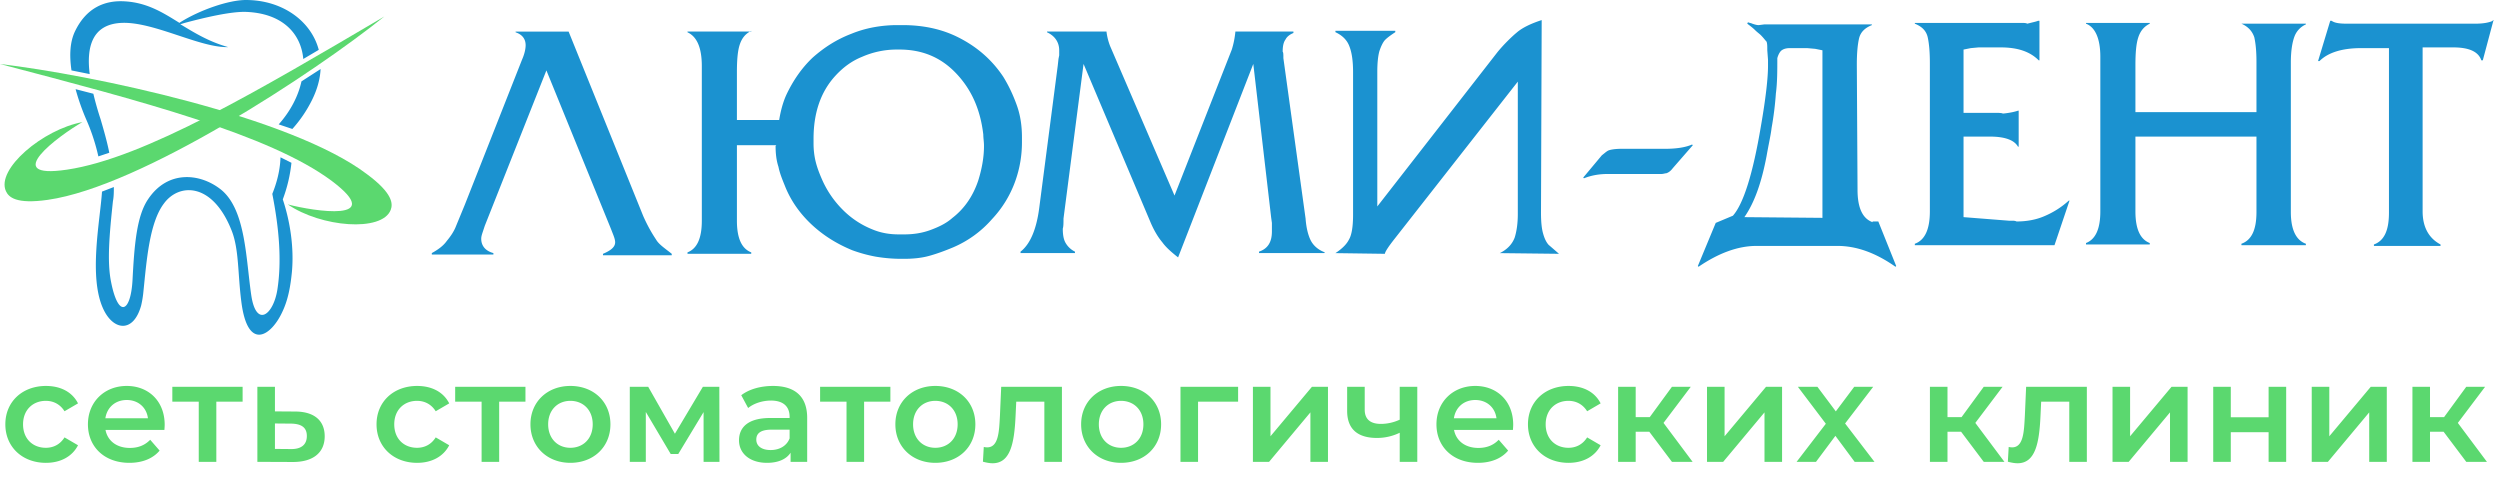 <svg width="249" height="48" fill="none" xmlns="http://www.w3.org/2000/svg"><path fill-rule="evenodd" clip-rule="evenodd" d="m149.381 25.211 5.895.069-1.034-.895c-.23-.253-.414-.632-.552-1.137-.138-.482-.207-1.17-.207-2.066L153.552 2c-1.126.367-1.953.78-2.482 1.24-.253.206-.563.493-.93.86-.368.368-.701.735-1 1.103l-11.961 15.359V7.166c0-.873.069-1.562.207-2.067.16-.482.333-.838.517-1.067.183-.207.54-.482 1.068-.827v-.137h-5.963v.137c.689.322 1.149.78 1.379 1.378.252.62.379 1.48.379 2.583v14.223c0 1.193-.138 2.02-.414 2.479-.23.46-.678.907-1.344 1.343l4.929.069c0-.184.345-.712 1.034-1.584L151.174 8.13v13.19c0 .895-.104 1.676-.311 2.341-.252.666-.746 1.183-1.482 1.55zm-48.093-14.688c.356 1.002.499 2.077.499 3.151v.502c0 1.29-.214 2.579-.642 3.796a10.852 10.852 0 0 1-2.354 3.868 10.686 10.686 0 0 1-3.852 2.794c-.856.358-1.64.645-2.425.86-.785.215-1.641.286-2.497.286h-.214c-.856 0-1.712-.071-2.568-.215a14.398 14.398 0 0 1-2.354-.644c-1.57-.645-2.925-1.505-4.066-2.579-1.141-1.075-1.998-2.292-2.568-3.653l-.121-.302-.002-.002v-.002c-.242-.598-.468-1.159-.59-1.772-.215-.644-.286-1.36-.286-2.077l.057-.057.014-.015h-3.923v7.522c0 1.79.5 2.793 1.427 3.152v.143h-6.349v-.143c.927-.358 1.427-1.361 1.427-3.152V6.583c0-1.863-.5-2.937-1.427-3.367v-.072h6.216c-.494.285-.812.697-1.009 1.29-.214.644-.285 1.576-.285 2.793v4.728h4.209c.142-.86.356-1.719.713-2.507.642-1.361 1.498-2.65 2.64-3.725 1.14-1.003 2.353-1.79 3.852-2.364a11.258 11.258 0 0 1 2.21-.645 13.08 13.08 0 0 1 2.355-.214h.5c1.997 0 3.851.358 5.563 1.217 1.855.932 3.353 2.221 4.494 3.94.571.931.999 1.863 1.356 2.866zM74.69 3.144c.043-.025.087-.048.133-.071v.071h-.133zm20.178 18.553c1.212-.931 2.068-2.22 2.568-3.725.356-1.146.57-2.292.57-3.438 0-.225-.02-.43-.038-.626a5.51 5.51 0 0 1-.033-.52c-.285-2.436-1.141-4.441-2.71-6.089-1.499-1.576-3.353-2.364-5.636-2.364h-.285a8.59 8.59 0 0 0-3.425.716c-1.07.43-1.925 1.075-2.71 1.935-1.427 1.575-2.14 3.653-2.14 6.232v.501c0 .573.071 1.218.214 1.79.142.574.357 1.147.642 1.792a9.827 9.827 0 0 0 2.069 3.008 8.688 8.688 0 0 0 2.924 1.934c.856.359 1.712.502 2.64.502h.57c.928 0 1.784-.143 2.568-.43.785-.287 1.57-.645 2.212-1.218zm-30.817-.214c.5 1.146.999 1.934 1.284 2.363.222.39.615.692 1.113 1.076.144.11.297.229.457.357v.143h-6.848v-.143c.856-.358 1.212-.716 1.212-1.146 0-.274-.125-.59-.28-.98l-.148-.381-6.42-15.76-6.135 15.473-.214.645c-.07.215-.142.43-.142.645 0 .716.428 1.218 1.212 1.432v.144h-6.134v-.144c.642-.358 1.141-.716 1.498-1.217.356-.43.713-.932.927-1.505l.856-2.077 5.707-14.47c.285-.645.357-1.146.357-1.433 0-.644-.357-1.074-1-1.289v-.072h5.28l7.418 18.339zm66.485 2.435c-.214-.43-.428-1.146-.5-2.149l-2.211-15.974c0-.358 0-.573-.071-.645 0-.501.071-.931.285-1.218.143-.286.428-.501.785-.644v-.144h-5.779a8.772 8.772 0 0 1-.356 1.791l-5.707 14.542-6.42-14.9a5.979 5.979 0 0 1-.357-1.433h-5.92v.072c.784.358 1.212 1.003 1.212 1.79v.502l-.071.358-.071.645-1.855 14.255c-.285 2.15-.927 3.582-1.855 4.298v.143h5.422v-.143a2.173 2.173 0 0 1-.928-.86c-.214-.358-.285-.86-.285-1.432.071-.215.071-.573.071-1.003l1.998-15.401 6.634 15.687c.356.86.784 1.576 1.212 2.078.357.501.928 1.003 1.57 1.504l7.49-19.27 1.783 15.33.071.502v.86c0 1.074-.427 1.719-1.284 2.005v.143h6.492l.071-.071c-.784-.287-1.212-.788-1.426-1.218zM248.283 2.072c-.285.143-.856.286-1.712.286h-12.84c-.713 0-1.212-.071-1.498-.286h-.142l-1.213 4.011h.143c.856-.86 2.282-1.29 4.137-1.29h2.782v16.405c0 1.79-.499 2.793-1.498 3.151v.144h6.634v-.143c-1.213-.645-1.783-1.791-1.783-3.296V4.722h3.067c1.569 0 2.497.43 2.782 1.29h.143L248.355 2h-.072v.072zm-25.037.286c.642.287 1.07.717 1.284 1.361.142.645.214 1.433.214 2.436v5.014h-12.056V6.513c0-1.218.072-2.149.286-2.794.214-.644.57-1.074 1.141-1.36v-.072h-6.349v.071c.927.358 1.427 1.505 1.427 3.295v15.402c0 1.79-.5 2.793-1.427 3.151v.144h6.349v-.144c-.927-.358-1.427-1.36-1.427-3.151v-7.45h12.056v7.521c0 1.791-.5 2.794-1.498 3.152v.143h6.42v-.143c-.999-.358-1.498-1.433-1.498-3.152v-14.9c0-1.146.142-2.005.356-2.578a2.131 2.131 0 0 1 1.142-1.218v-.072h-6.42zm-22.4 19.7c.928 0 1.855-.144 2.711-.502a8.584 8.584 0 0 0 2.497-1.576h.071l-1.498 4.441h-13.91v-.143c.999-.358 1.498-1.433 1.498-3.224V6.298c0-1.075-.071-1.934-.214-2.579-.143-.645-.571-1.074-1.284-1.36v-.073h10.7c.214 0 .357 0 .499.072l.428-.105c.326-.078.54-.13.642-.181h.143v3.94h-.071c-.856-.86-2.069-1.29-3.781-1.29h-2.211l-.785.072-.713.143v6.304h3.138c.357 0 .642 0 .785.071.785-.071 1.284-.215 1.498-.286h.071v3.581h-.071c-.357-.644-1.284-1.002-2.782-1.002h-2.639v8.022l4.565.359h.357a.77.77 0 0 1 .356.071zm-35.024-7.236h-4.352c-.571 0-.999.072-1.213.144-.152.05-.304.174-.483.319-.072.058-.148.12-.23.182l-1.855 2.22.072.072c.713-.286 1.498-.43 2.354-.43h5.35c.118 0 .214-.021.3-.04.071-.017.135-.031.199-.031.214-.072.428-.215.642-.502l1.998-2.292-.072-.072c-.642.287-1.569.43-2.71.43zm19.188 4.084c0 1.79.5 2.865 1.498 3.223v-.072h.571l1.783 4.442-.071.071c-1.926-1.36-3.852-2.077-5.778-2.077h-8.061c-1.855 0-3.781.716-5.778 2.077l-.071-.071 1.783-4.298 1.712-.717c1.07-1.217 1.997-4.226 2.782-8.882.499-2.866.713-4.871.713-6.017V5.94l-.071-.931c0-.43 0-.645-.071-.86-.059-.06-.118-.13-.188-.215-.098-.118-.216-.262-.383-.43-.064-.064-.143-.128-.229-.2-.106-.086-.224-.183-.342-.301-.214-.215-.499-.43-.784-.645l.071-.143c.071.036.143.054.214.072.071.018.143.035.214.071.214.072.428.144.642.144l.571-.072h10.7v.072c-.713.286-1.141.716-1.284 1.36-.143.645-.214 1.505-.214 2.58l.071 12.463zm-3.495 2.793V5.009l-.713-.144-.785-.071h-1.784c-.428 0-.713.143-.856.286-.142.144-.285.43-.356.717 0 1.217 0 2.435-.143 3.51a32.205 32.205 0 0 1-.428 3.438c-.043.394-.14.896-.258 1.505-.075.386-.158.816-.241 1.289-.5 2.65-1.213 4.656-2.212 6.089l7.776.07z" fill="#1B92D0"/><path fill-rule="evenodd" clip-rule="evenodd" d="M28.665 20.36c3.311 2.277 9.389 2.778 10.25.546.227-.592.227-1.64-2.358-3.553C29.028 11.614 8.981 7.424 0 6.376c13.879 3.644 26.851 7.015 33.065 11.66 5.488 4.145-1.814 3.006-4.4 2.323z" fill="#5BD86F"/><path fill-rule="evenodd" clip-rule="evenodd" d="M8.21 12.16c-3.947.73-8.618 4.692-7.62 6.878.272.593.997 1.321 4.172.866C14.06 18.583 31.25 7.287 38.281 1.64 25.898 8.927 14.378 15.76 6.667 16.898-.09 17.9 5.897 13.482 8.21 12.16z" fill="#5BD86F"/><path fill-rule="evenodd" clip-rule="evenodd" d="M22.723 4.691c-2.767.091-7.348-2.505-10.523-2.414-3.13.091-3.583 2.55-3.265 5.102L7.12 7.014c-.226-1.548-.136-2.824.318-3.826C8.572.774 10.432 0 12.473.137c2.177.136 3.719 1.093 5.397 2.14l.136-.09C19.911 1.001 22.768 0 24.492 0c3.583 0 6.486 2.05 7.257 4.965l-1.542.91c-.227-2.55-2.087-4.554-5.715-4.69-1.497-.046-4.037.546-6.078 1.092l-.453.137c1.36.82 2.812 1.73 4.762 2.277zm9.207 2.187c-.045.956-.317 2.004-.861 3.097a12.84 12.84 0 0 1-1.95 2.87l-1.361-.456c1.179-1.321 1.95-2.824 2.267-4.282l1.905-1.23zm-2.902 9.337a14.688 14.688 0 0 1-.862 3.643c.726 2.186 1.134 4.783.907 7.242-.136 1.367-.363 2.733-.953 3.963-1.088 2.368-3.447 4.008-4.082-1.002-.362-2.779-.226-5.193-.952-7.06-1.905-4.873-5.261-4.782-6.758-2.733-1.452 1.913-1.724 5.694-2.041 8.745a10.233 10.233 0 0 1-.227 1.412c-.771 2.778-2.767 2.505-3.765.364-1.496-3.188-.317-8.836-.136-11.705l1.18-.456c0 .456 0 .957-.091 1.413-.363 3.415-.59 6.057-.181 8.061.725 3.644 1.95 3.006 2.131-.182.182-3.507.408-6.377 1.542-8.062 1.996-3.006 5.307-2.596 7.348-.91 2.404 2.049 2.404 6.877 2.948 10.52.5 3.189 2.177 1.914 2.586-.591.453-2.87.181-6.104-.5-9.565.454-1.139.772-2.323.817-3.644l1.089.547zm-19.231-.638c-.273-1.23-.68-2.46-1.134-3.507a22.717 22.717 0 0 1-1.134-3.188l1.769.455c.226.957.498 1.867.725 2.55.318 1.094.635 2.187.862 3.326l-1.088.364z" fill="#1B92D0"/><path d="M4.578 46.098c1.456 0 2.618-.63 3.192-1.75l-1.344-.784c-.448.714-1.12 1.036-1.862 1.036-1.288 0-2.268-.882-2.268-2.338 0-1.442.98-2.338 2.268-2.338.742 0 1.414.322 1.862 1.036l1.344-.784c-.574-1.134-1.736-1.736-3.192-1.736-2.366 0-4.046 1.582-4.046 3.822s1.68 3.836 4.046 3.836zM16.402 42.304c0-2.338-1.596-3.864-3.78-3.864-2.226 0-3.864 1.596-3.864 3.822s1.624 3.836 4.13 3.836c1.288 0 2.338-.42 3.01-1.218l-.938-1.078c-.532.546-1.19.812-2.03.812-1.302 0-2.212-.7-2.422-1.792h5.866c.014-.168.028-.378.028-.518zm-3.78-2.464c1.148 0 1.974.742 2.114 1.82h-4.242c.168-1.092.994-1.82 2.128-1.82zM24.164 38.524h-7v1.484h2.632V46h1.75v-5.992h2.618v-1.484zM29.386 40.988l-2.002-.014v-2.45h-1.75V46l3.5.014c2.044.014 3.206-.924 3.206-2.562 0-1.554-1.036-2.464-2.954-2.464zm-.406 3.738-1.596-.014v-2.534l1.596.014c1.036.014 1.582.378 1.582 1.232 0 .868-.56 1.316-1.582 1.302zM41.549 46.098c1.456 0 2.618-.63 3.192-1.75l-1.344-.784c-.448.714-1.12 1.036-1.862 1.036-1.288 0-2.268-.882-2.268-2.338 0-1.442.98-2.338 2.268-2.338.742 0 1.414.322 1.862 1.036l1.344-.784c-.574-1.134-1.736-1.736-3.192-1.736-2.366 0-4.046 1.582-4.046 3.822s1.68 3.836 4.046 3.836zM52.335 38.524h-7v1.484h2.632V46h1.75v-5.992h2.618v-1.484zM56.809 46.098c2.324 0 3.99-1.596 3.99-3.836 0-2.24-1.666-3.822-3.99-3.822-2.296 0-3.976 1.582-3.976 3.822s1.68 3.836 3.976 3.836zm0-1.498c-1.26 0-2.212-.91-2.212-2.338s.952-2.338 2.212-2.338c1.274 0 2.226.91 2.226 2.338s-.952 2.338-2.226 2.338zM71.66 46l-.015-7.476h-1.638L67.221 43.2l-2.66-4.676h-1.834V46h1.596v-4.97l2.478 4.186h.756l2.52-4.172V46h1.582zM76.993 38.44c-1.204 0-2.366.308-3.164.924l.686 1.274c.56-.462 1.428-.742 2.268-.742 1.246 0 1.862.602 1.862 1.624v.112h-1.932c-2.268 0-3.108.98-3.108 2.226 0 1.302 1.078 2.24 2.786 2.24 1.12 0 1.932-.364 2.352-1.008V46h1.652v-4.382c0-2.156-1.246-3.178-3.402-3.178zm-.238 6.384c-.896 0-1.428-.406-1.428-1.036 0-.546.322-.994 1.512-.994h1.806v.868c-.294.77-1.036 1.162-1.89 1.162zM88.682 38.524h-7v1.484h2.632V46h1.75v-5.992h2.618v-1.484zM93.156 46.098c2.323 0 3.99-1.596 3.99-3.836 0-2.24-1.666-3.822-3.99-3.822-2.297 0-3.977 1.582-3.977 3.822s1.68 3.836 3.977 3.836zm0-1.498c-1.26 0-2.213-.91-2.213-2.338s.953-2.338 2.213-2.338c1.273 0 2.225.91 2.225 2.338S94.43 44.6 93.157 44.6zM99.72 38.524l-.126 2.884c-.084 1.554-.126 3.15-1.274 3.15a1.57 1.57 0 0 1-.336-.042l-.084 1.47c.364.098.686.154.966.154 1.764 0 2.156-1.988 2.282-4.648l.07-1.484h2.8V46h1.75v-7.476H99.72zM111.657 46.098c2.324 0 3.99-1.596 3.99-3.836 0-2.24-1.666-3.822-3.99-3.822-2.296 0-3.976 1.582-3.976 3.822s1.68 3.836 3.976 3.836zm0-1.498c-1.26 0-2.212-.91-2.212-2.338s.952-2.338 2.212-2.338c1.274 0 2.226.91 2.226 2.338s-.952 2.338-2.226 2.338zM123.316 38.524h-5.74V46h1.75v-5.992h3.99v-1.484zM124.79 46h1.61l4.116-4.928V46h1.75v-7.476h-1.596l-4.13 4.928v-4.928h-1.75V46zM139.412 38.524V41.8c-.602.28-1.26.42-1.876.42-1.008 0-1.61-.434-1.61-1.414v-2.282h-1.75v2.394c0 1.862 1.092 2.702 2.982 2.702a5.18 5.18 0 0 0 2.254-.518V46h1.75v-7.476h-1.75zM150.715 42.304c0-2.338-1.596-3.864-3.78-3.864-2.226 0-3.864 1.596-3.864 3.822s1.624 3.836 4.13 3.836c1.288 0 2.338-.42 3.01-1.218l-.938-1.078c-.532.546-1.19.812-2.03.812-1.302 0-2.212-.7-2.422-1.792h5.866c.014-.168.028-.378.028-.518zm-3.78-2.464c1.148 0 1.974.742 2.114 1.82h-4.242c.168-1.092.994-1.82 2.128-1.82zM156.231 46.098c1.456 0 2.618-.63 3.192-1.75l-1.344-.784c-.448.714-1.12 1.036-1.862 1.036-1.288 0-2.268-.882-2.268-2.338 0-1.442.98-2.338 2.268-2.338.742 0 1.414.322 1.862 1.036l1.344-.784c-.574-1.134-1.736-1.736-3.192-1.736-2.366 0-4.046 1.582-4.046 3.822s1.68 3.836 4.046 3.836zM166.526 46h2.058l-2.898-3.878 2.716-3.598h-1.876l-2.212 3.024h-1.4v-3.024h-1.75V46h1.75v-2.996h1.358L166.526 46zM170.018 46h1.61l4.116-4.928V46h1.75v-7.476h-1.596l-4.13 4.928v-4.928h-1.75V46zM186.698 46l-2.926-3.822 2.8-3.654h-1.89l-1.834 2.45-1.834-2.45h-1.946l2.786 3.682L178.942 46h1.932l1.932-2.59 1.918 2.59h1.974zM197.582 46h2.058l-2.898-3.878 2.716-3.598h-1.876l-2.212 3.024h-1.4v-3.024h-1.75V46h1.75v-2.996h1.358L197.582 46zM201.802 38.524l-.126 2.884c-.084 1.554-.126 3.15-1.274 3.15a1.57 1.57 0 0 1-.336-.042l-.084 1.47c.364.098.686.154.966.154 1.764 0 2.156-1.988 2.282-4.648l.07-1.484h2.8V46h1.75v-7.476h-6.048zM210.407 46h1.61l4.116-4.928V46h1.75v-7.476h-1.596l-4.13 4.928v-4.928h-1.75V46zM220.437 46h1.75v-2.954h3.766V46h1.75v-7.476h-1.75v3.038h-3.766v-3.038h-1.75V46zM230.248 46h1.61l4.116-4.928V46h1.75v-7.476h-1.596l-4.13 4.928v-4.928h-1.75V46zM245.64 46h2.058l-2.898-3.878 2.716-3.598h-1.876l-2.212 3.024h-1.4v-3.024h-1.75V46h1.75v-2.996h1.358L245.64 46z" fill="#5BD86F"/></svg>